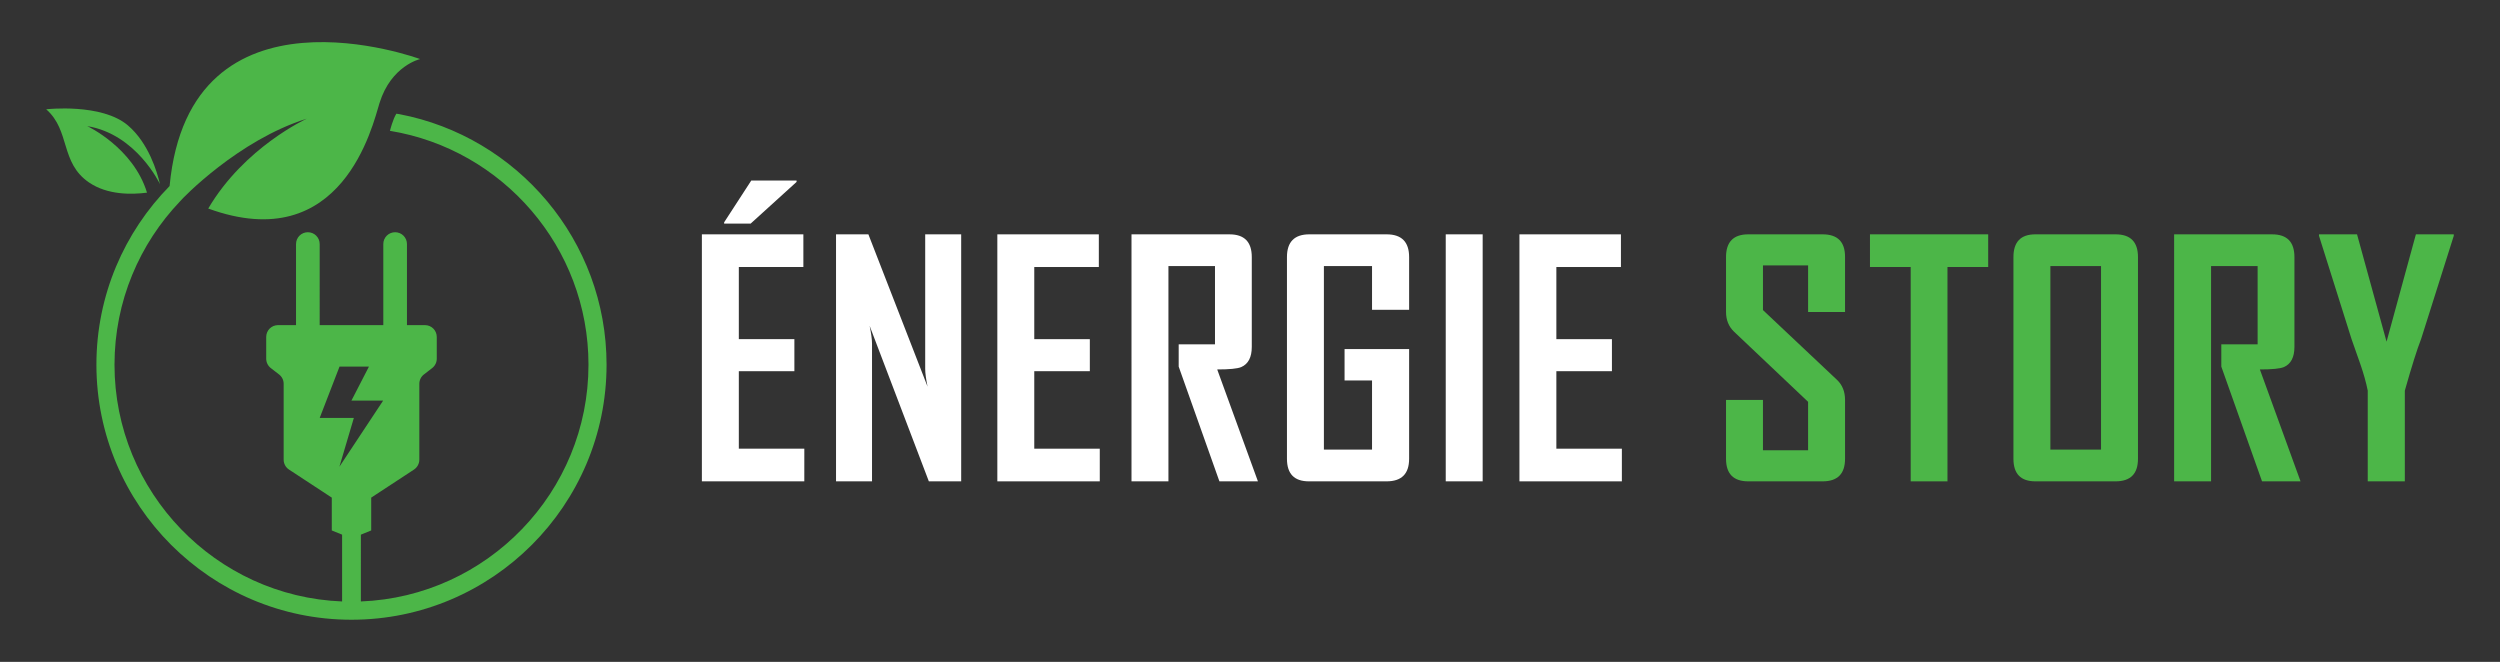 <?xml version="1.0" encoding="utf-8"?>
<!-- Generator: Adobe Illustrator 16.0.0, SVG Export Plug-In . SVG Version: 6.00 Build 0)  -->
<!DOCTYPE svg PUBLIC "-//W3C//DTD SVG 1.1 Tiny//EN" "http://www.w3.org/Graphics/SVG/1.1/DTD/svg11-tiny.dtd">
<svg version="1.1" baseProfile="tiny" id="Calque_1"
	 xmlns="http://www.w3.org/2000/svg" xmlns:xlink="http://www.w3.org/1999/xlink" x="0px" y="0px" width="207.75px" height="55px"
	 viewBox="0 0 207.75 55" xml:space="preserve">
<rect x="0" y="0" width="207.75" height="55" fill="#333333" stroke="none"/>
<g>
	<g id="XMLID_6_">
		<path id="XMLID_8_" fill="#4CB648" d="M33.196,9.488l-0.259-0.039c-0.3,0.477-0.532,1.423-0.532,1.423
			c9.345,1.533,16.498,9.659,16.498,19.433c0,10.598-8.415,19.266-18.914,19.676V44.43l0.858-0.35v-2.727l3.556-2.332
			c0.275-0.183,0.443-0.492,0.443-0.821v-6.306c0-0.305,0.141-0.592,0.381-0.776l0.688-0.532c0.24-0.188,0.38-0.473,0.38-0.777
			v-1.81c0-0.544-0.438-0.981-0.981-0.981h-1.496V20.28c0-0.545-0.441-0.982-0.983-0.982c-0.543,0-0.983,0.438-0.983,0.982v6.738
			h-2.643h-2.644V20.28c0-0.545-0.44-0.982-0.982-0.982c-0.543,0-0.983,0.438-0.983,0.982v6.738h-1.496
			c-0.543,0-0.982,0.438-0.982,0.981v1.81c0,0.306,0.142,0.592,0.381,0.777l0.688,0.532c0.241,0.187,0.381,0.473,0.381,0.776V38.2
			c0,0.329,0.167,0.64,0.443,0.821l3.556,2.332v2.727l0.858,0.35v5.551C17.93,49.568,9.515,40.9,9.515,30.305
			c0-5.27,2.084-10.055,5.463-13.59c0.123-0.174,4.809-5.07,10.522-6.855c0,0-5.191,2.361-8.195,7.47
			c11.161,4.064,13.664-6.937,14.234-8.768c0.968-3.111,3.372-3.653,3.372-3.653S15.76-2.183,14.094,15.46
			c-3.759,3.828-6.082,9.069-6.082,14.845C8.012,41.99,17.52,51.5,29.208,51.5s21.197-9.51,21.197-21.195
			C50.405,19.979,42.984,11.36,33.196,9.488z M28.204,38.786l1.201-4.056h-2.838l1.647-4.265h2.445l-1.455,2.824l2.635,0.002
			L28.204,38.786z"/>
		<path id="XMLID_7_" fill="#4CB648" d="M12.216,16.009c-1.145-3.75-4.965-5.528-4.965-5.528c4.101,0.672,6.042,4.82,6.042,4.82
			c-0.234-1.016-0.943-3.41-2.66-4.877C8.445,8.554,3.84,9.082,3.84,9.082c2.023,1.779,1.141,4.432,3.557,6.081
			C8.942,16.217,10.961,16.174,12.216,16.009z"/>
	</g>
	<g>
		<path fill="#FFFFFF" d="M66.838,40h-8.512V19.474h8.434v2.715h-5.364v5.995h4.617v2.662h-4.617v6.44h5.443L66.838,40L66.838,40z
			 M66.195,15.118l-3.816,3.463h-2.204v-0.104L62.432,15h3.764L66.195,15.118L66.195,15.118z"/>
		<path fill="#FFFFFF" d="M79.875,40h-2.688l-4.919-12.92c0.131,0.63,0.197,1.124,0.197,1.482V40h-2.991V19.474h2.689l4.918,12.657
			c-0.131-0.63-0.197-1.125-0.197-1.48V19.474h2.99L79.875,40L79.875,40z"/>
		<path fill="#FFFFFF" d="M91.391,40h-8.512V19.474h8.434v2.715h-5.365v5.995h4.617v2.662h-4.617v6.44h5.443V40z"/>
		<path fill="#FFFFFF" d="M104.534,40h-3.201l-3.384-9.535v-1.85h3.017V22.11h-3.869V40h-3.069V19.474h8.145
			c1.233,0,1.85,0.629,1.85,1.889v7.463c0,0.865-0.293,1.426-0.879,1.679c-0.314,0.132-0.979,0.196-1.994,0.196L104.534,40z"/>
		<path fill="#FFFFFF" d="M117.098,38.125c0,1.251-0.625,1.875-1.875,1.875h-6.453c-1.217,0-1.824-0.624-1.824-1.875V21.362
			c0-1.26,0.621-1.889,1.863-1.889h6.414c1.25,0,1.875,0.629,1.875,1.889v4.381h-3.082V22.11h-4v15.254h4v-5.745h-2.283v-2.61h5.365
			V38.125z"/>
		<path fill="#FFFFFF" d="M123.21,40h-3.069V19.474h3.069V40z"/>
		<path fill="#FFFFFF" d="M134.777,40h-8.512V19.474h8.434v2.715h-5.365v5.995h4.617v2.662h-4.617v6.44h5.443V40L134.777,40z"/>
		<path fill="#4CB648" d="M153.323,38.125c0,1.251-0.621,1.875-1.862,1.875h-6.178c-1.233,0-1.85-0.624-1.85-1.875v-4.893h3.068
			v4.185h3.751v-4.026l-6.151-5.825c-0.447-0.428-0.668-0.975-0.668-1.639v-4.564c0-1.26,0.616-1.889,1.85-1.889h6.178
			c1.241,0,1.862,0.621,1.862,1.862v4.591h-3.069v-3.87h-3.751v3.712l6.151,5.797c0.445,0.42,0.669,0.976,0.669,1.666V38.125
			L153.323,38.125z"/>
		<path fill="#4CB648" d="M165.219,22.188h-3.384V40h-3.056V22.188h-3.385v-2.715h9.824V22.188z"/>
		<path fill="#4CB648" d="M177.666,38.125c0,1.251-0.622,1.875-1.863,1.875h-6.662c-1.216,0-1.824-0.624-1.824-1.875V21.362
			c0-1.26,0.607-1.889,1.824-1.889h6.662c1.241,0,1.863,0.629,1.863,1.889V38.125z M174.596,37.364V22.11h-4.21v15.254H174.596z"/>
		<path fill="#4CB648" d="M191.175,40h-3.2l-3.384-9.535v-1.85h3.017V22.11h-3.868V40h-3.07V19.474h8.146
			c1.233,0,1.851,0.629,1.851,1.889v7.463c0,0.865-0.293,1.426-0.878,1.679c-0.316,0.132-0.98,0.196-1.994,0.196L191.175,40z"/>
		<path fill="#4CB648" d="M203.91,19.592l-2.715,8.578c-0.334,0.848-0.783,2.277-1.353,4.289V40h-3.083v-7.541
			c-0.137-0.684-0.34-1.404-0.602-2.164c-0.463-1.303-0.713-2.012-0.746-2.125l-2.703-8.578c-0.008-0.009-0.008-0.048,0-0.118h3.162
			l2.453,8.918l2.438-8.918h3.147C203.91,19.534,203.91,19.574,203.91,19.592z"/>
	</g>
</g>
</svg>
